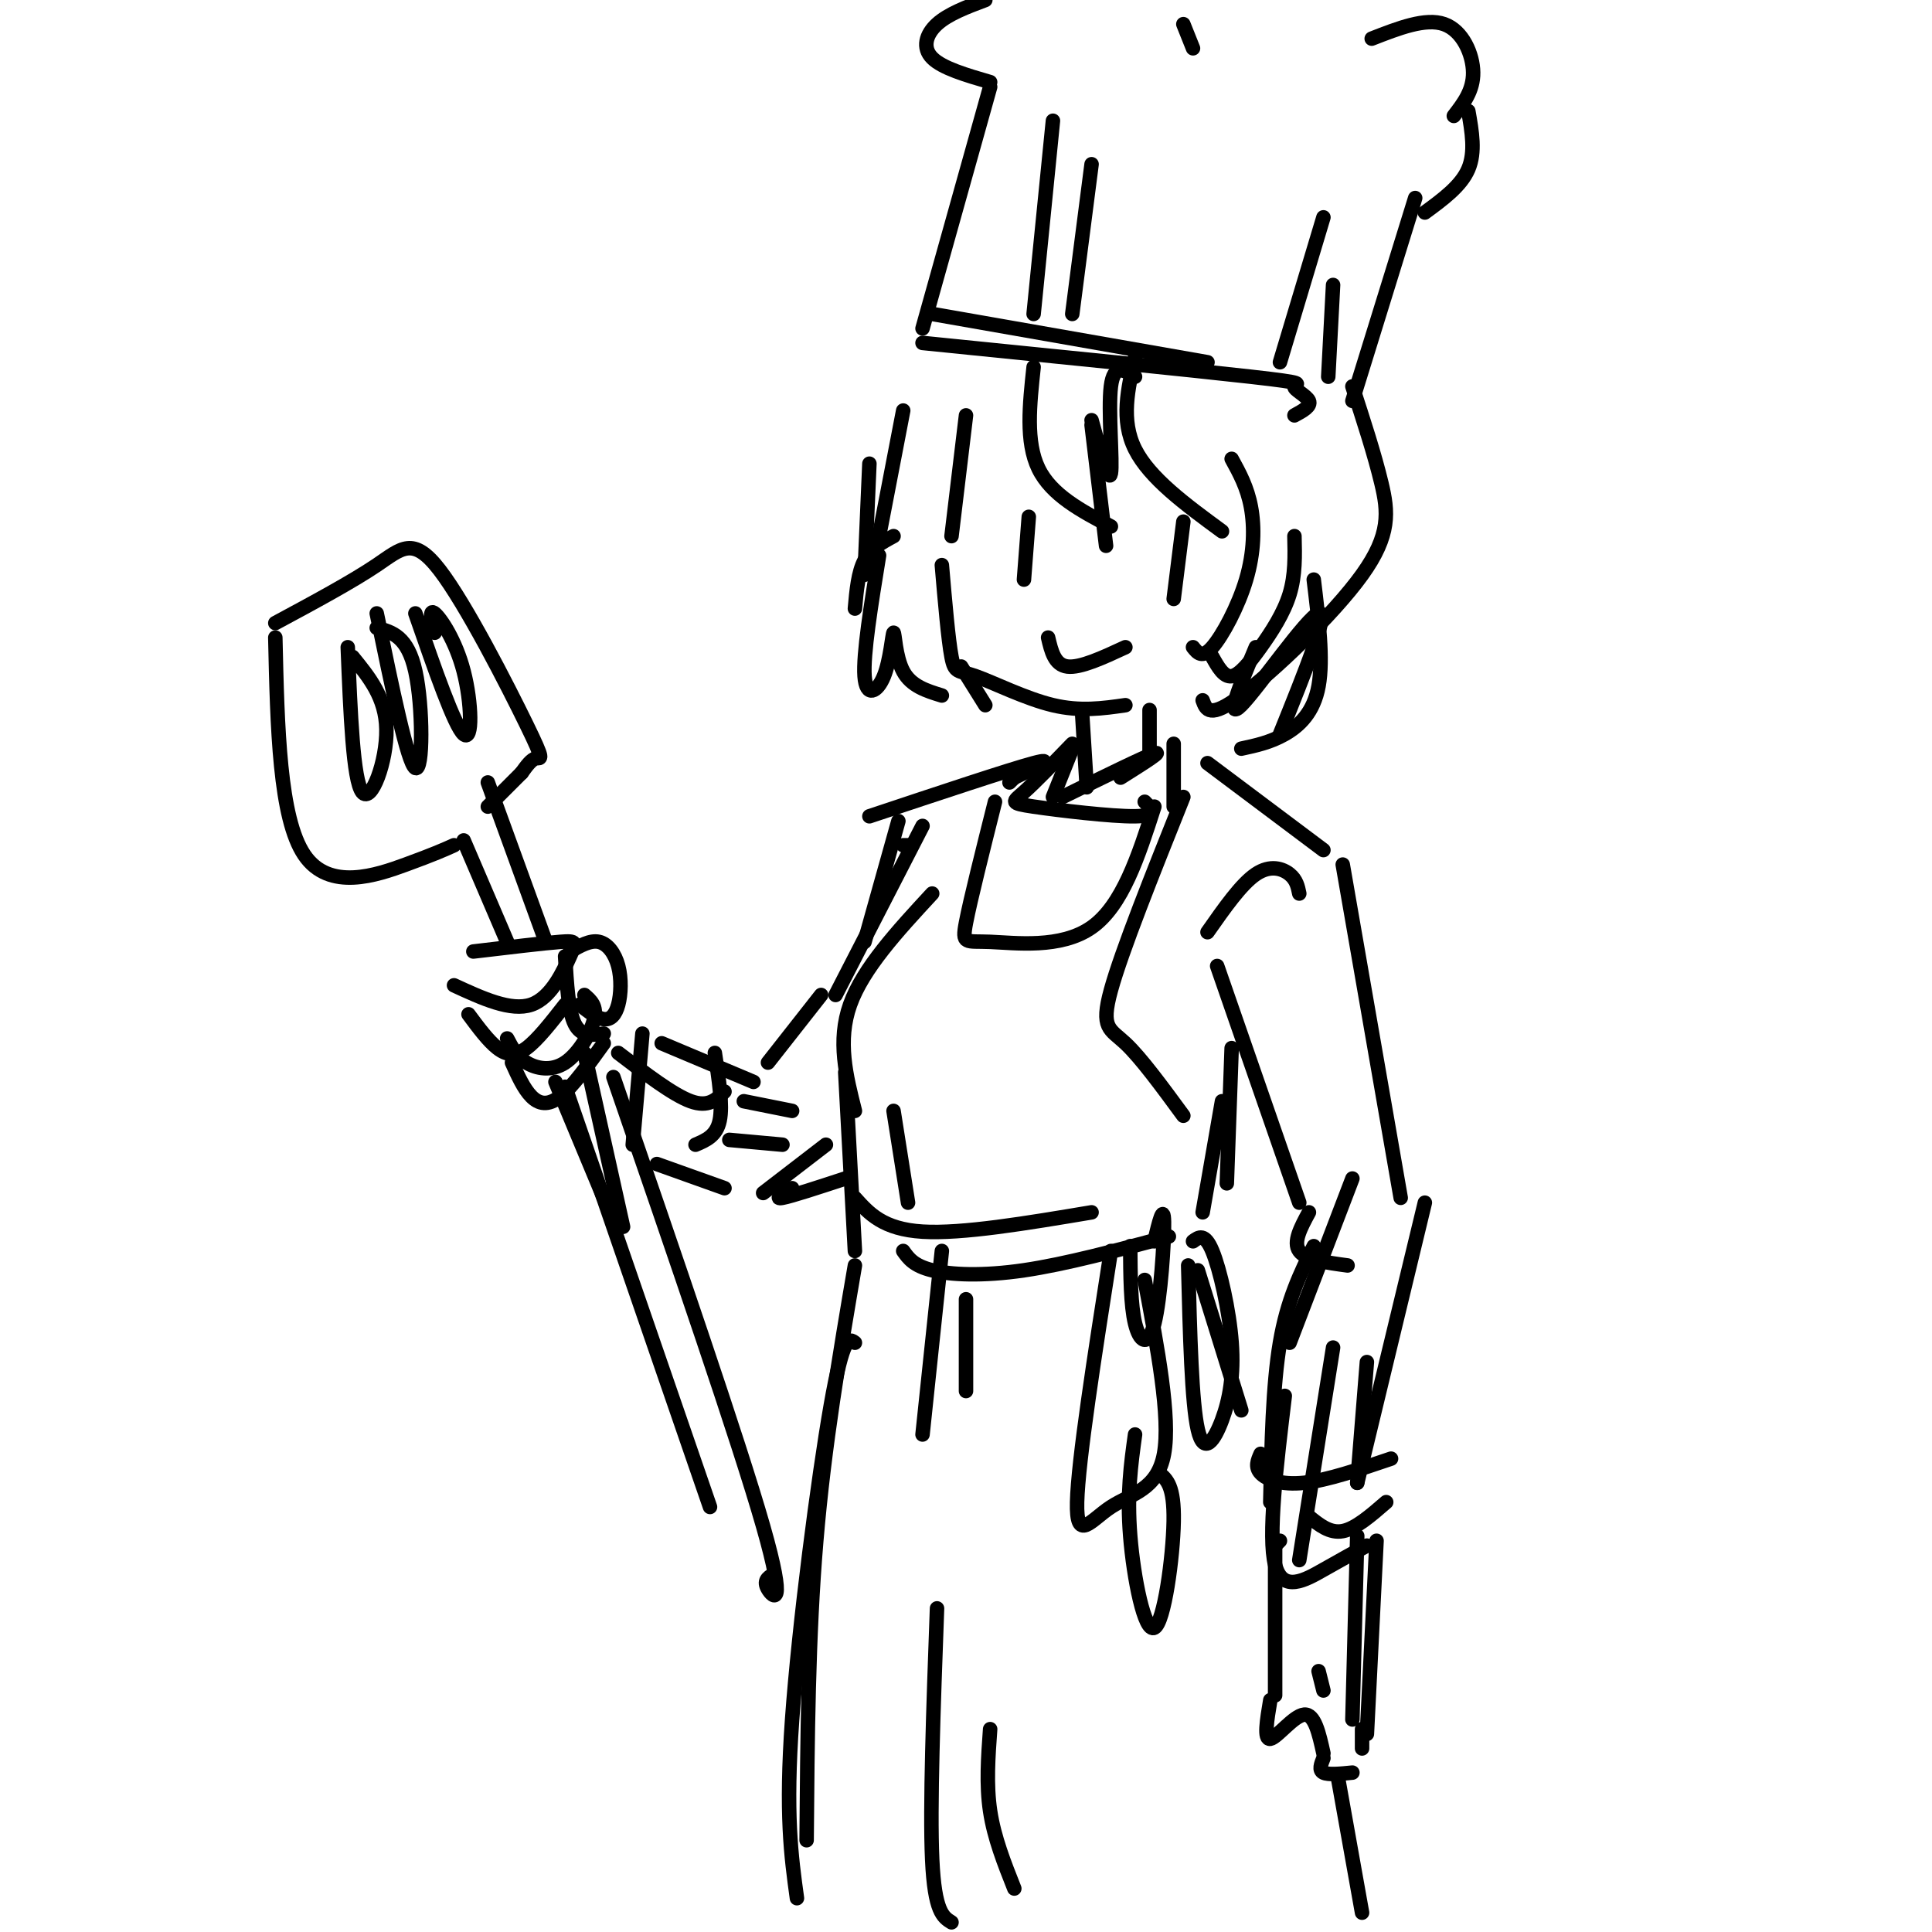 <svg viewBox='0 0 400 400' version='1.1' xmlns='http://www.w3.org/2000/svg' xmlns:xlink='http://www.w3.org/1999/xlink'><g fill='none' stroke='#000000' stroke-width='3' stroke-linecap='round' stroke-linejoin='round'><path d='M214,76c-0.833,7.750 -1.667,15.500 1,21c2.667,5.500 8.833,8.750 15,12'/><path d='M226,88c0.000,0.000 3.000,25.000 3,25'/><path d='M226,87c1.800,6.600 3.600,13.200 4,11c0.400,-2.200 -0.600,-13.200 0,-18c0.600,-4.800 2.800,-3.400 5,-2'/><path d='M235,74c-1.500,6.500 -3.000,13.000 0,19c3.000,6.000 10.500,11.500 18,17'/><path d='M255,95c1.619,2.946 3.238,5.893 4,10c0.762,4.107 0.667,9.375 -1,15c-1.667,5.625 -4.905,11.607 -7,14c-2.095,2.393 -3.048,1.196 -4,0'/><path d='M268,111c0.101,4.030 0.202,8.060 -1,12c-1.202,3.940 -3.708,7.792 -6,11c-2.292,3.208 -4.369,5.774 -6,6c-1.631,0.226 -2.815,-1.887 -4,-4'/><path d='M260,134c-3.222,7.733 -6.444,15.467 -3,12c3.444,-3.467 13.556,-18.133 16,-19c2.444,-0.867 -2.778,12.067 -8,25'/><path d='M280,80c2.292,7.042 4.583,14.083 6,20c1.417,5.917 1.958,10.708 -4,19c-5.958,8.292 -18.417,20.083 -25,25c-6.583,4.917 -7.292,2.958 -8,1'/><path d='M200,86c0.000,0.000 -3.000,25.000 -3,25'/><path d='M187,85c0.000,0.000 -5.000,26.000 -5,26'/><path d='M180,96c0.000,0.000 -1.000,23.000 -1,23'/><path d='M195,117c0.667,7.756 1.333,15.512 2,19c0.667,3.488 1.333,2.708 5,4c3.667,1.292 10.333,4.655 16,6c5.667,1.345 10.333,0.673 15,0'/><path d='M213,107c0.000,0.000 -1.000,13.000 -1,13'/><path d='M245,108c0.000,0.000 -2.000,16.000 -2,16'/><path d='M217,132c0.667,2.833 1.333,5.667 4,6c2.667,0.333 7.333,-1.833 12,-4'/><path d='M224,147c0.000,0.000 1.000,16.000 1,16'/><path d='M238,147c0.000,0.000 0.000,9.000 0,9'/><path d='M191,71c27.827,2.804 55.655,5.607 68,7c12.345,1.393 9.208,1.375 9,2c-0.208,0.625 2.512,1.893 3,3c0.488,1.107 -1.256,2.054 -3,3'/><path d='M193,65c0.000,0.000 57.000,10.000 57,10'/><path d='M191,68c0.000,0.000 14.000,-50.000 14,-50'/><path d='M205,17c-4.956,-1.444 -9.911,-2.889 -12,-5c-2.089,-2.111 -1.311,-4.889 1,-7c2.311,-2.111 6.156,-3.556 10,-5'/><path d='M245,5c0.000,0.000 2.000,5.000 2,5'/><path d='M218,25c0.000,0.000 -4.000,40.000 -4,40'/><path d='M226,34c0.000,0.000 -4.000,31.000 -4,31'/><path d='M284,8c5.578,-2.178 11.156,-4.356 15,-3c3.844,1.356 5.956,6.244 6,10c0.044,3.756 -1.978,6.378 -4,9'/><path d='M304,23c0.750,4.250 1.500,8.500 0,12c-1.500,3.500 -5.250,6.250 -9,9'/><path d='M293,41c0.000,0.000 -13.000,42.000 -13,42'/><path d='M222,155c0.000,0.000 -4.000,10.000 -4,10'/><path d='M220,165c8.500,-4.167 17.000,-8.333 19,-9c2.000,-0.667 -2.500,2.167 -7,5'/><path d='M222,154c-3.839,3.964 -7.679,7.929 -10,10c-2.321,2.071 -3.125,2.250 2,3c5.125,0.750 16.179,2.071 21,2c4.821,-0.071 3.411,-1.536 2,-3'/><path d='M243,154c0.000,0.000 0.000,13.000 0,13'/><path d='M210,161c0.000,0.000 -1.000,1.000 -1,1'/><path d='M210,161c4.500,-2.167 9.000,-4.333 4,-3c-5.000,1.333 -19.500,6.167 -34,11'/><path d='M250,158c0.000,0.000 24.000,18.000 24,18'/><path d='M98,197c7.238,-0.863 14.476,-1.726 18,-2c3.524,-0.274 3.333,0.042 2,3c-1.333,2.958 -3.810,8.560 -8,10c-4.190,1.440 -10.095,-1.280 -16,-4'/><path d='M118,197c2.099,-1.198 4.198,-2.396 6,-2c1.802,0.396 3.308,2.384 4,5c0.692,2.616 0.571,5.858 0,8c-0.571,2.142 -1.592,3.183 -3,3c-1.408,-0.183 -3.204,-1.592 -5,-3'/><path d='M117,198c0.333,5.667 0.667,11.333 2,14c1.333,2.667 3.667,2.333 6,2'/><path d='M97,210c2.044,2.756 4.089,5.511 6,7c1.911,1.489 3.689,1.711 6,0c2.311,-1.711 5.156,-5.356 8,-9'/><path d='M105,215c0.976,1.875 1.952,3.750 4,5c2.048,1.250 5.167,1.875 8,0c2.833,-1.875 5.381,-6.250 6,-9c0.619,-2.750 -0.690,-3.875 -2,-5'/><path d='M106,220c1.222,2.711 2.444,5.422 4,7c1.556,1.578 3.444,2.022 6,0c2.556,-2.022 5.778,-6.511 9,-11'/><path d='M115,224c0.000,0.000 10.000,24.000 10,24'/><path d='M121,218c0.000,0.000 8.000,36.000 8,36'/><path d='M117,225c0.000,0.000 30.000,87.000 30,87'/><path d='M127,223c13.000,37.756 26.000,75.511 31,93c5.000,17.489 2.000,14.711 1,13c-1.000,-1.711 0.000,-2.356 1,-3'/><path d='M96,174c0.000,0.000 9.000,21.000 9,21'/><path d='M101,162c0.000,0.000 12.000,33.000 12,33'/><path d='M94,175c-2.022,0.911 -4.044,1.822 -10,4c-5.956,2.178 -15.844,5.622 -21,-2c-5.156,-7.622 -5.578,-26.311 -6,-45'/><path d='M57,129c7.928,-4.266 15.856,-8.533 21,-12c5.144,-3.467 7.502,-6.136 13,1c5.498,7.136 14.134,24.075 18,32c3.866,7.925 2.962,6.836 2,7c-0.962,0.164 -1.981,1.582 -3,3'/><path d='M108,160c-1.667,1.667 -4.333,4.333 -7,7'/><path d='M72,134c0.556,13.778 1.111,27.556 3,30c1.889,2.444 5.111,-6.444 5,-13c-0.111,-6.556 -3.556,-10.778 -7,-15'/><path d='M78,127c3.200,15.533 6.400,31.067 8,32c1.600,0.933 1.600,-12.733 0,-20c-1.600,-7.267 -4.800,-8.133 -8,-9'/><path d='M86,127c4.048,11.655 8.095,23.310 10,25c1.905,1.690 1.667,-6.583 0,-13c-1.667,-6.417 -4.762,-10.976 -6,-12c-1.238,-1.024 -0.619,1.488 0,4'/><path d='M188,175c0.000,0.000 -1.000,0.000 -1,0'/><path d='M186,170c0.000,0.000 -7.000,25.000 -7,25'/><path d='M193,185c-7.167,7.750 -14.333,15.500 -17,23c-2.667,7.500 -0.833,14.750 1,22'/><path d='M185,230c0.000,0.000 3.000,19.000 3,19'/><path d='M250,193c3.489,-4.978 6.978,-9.956 10,-12c3.022,-2.044 5.578,-1.156 7,0c1.422,1.156 1.711,2.578 2,4'/><path d='M252,200c0.000,0.000 17.000,49.000 17,49'/><path d='M278,179c0.000,0.000 12.000,69.000 12,69'/><path d='M271,251c-1.667,3.083 -3.333,6.167 -2,8c1.333,1.833 5.667,2.417 10,3'/><path d='M280,244c0.000,0.000 -13.000,34.000 -13,34'/><path d='M255,217c0.000,0.000 -1.000,28.000 -1,28'/><path d='M206,166c-2.554,10.173 -5.107,20.345 -6,25c-0.893,4.655 -0.125,3.792 5,4c5.125,0.208 14.607,1.488 21,-3c6.393,-4.488 9.696,-14.744 13,-25'/><path d='M245,165c-6.400,16.000 -12.800,32.000 -15,40c-2.200,8.000 -0.200,8.000 3,11c3.200,3.000 7.600,9.000 12,15'/><path d='M191,171c0.000,0.000 -18.000,35.000 -18,35'/><path d='M272,258c-2.750,5.583 -5.500,11.167 -7,20c-1.500,8.833 -1.750,20.917 -2,33'/><path d='M295,249c0.000,0.000 -14.000,58.000 -14,58'/><path d='M128,218c5.667,4.333 11.333,8.667 15,10c3.667,1.333 5.333,-0.333 7,-2'/><path d='M133,214c0.000,0.000 -2.000,23.000 -2,23'/><path d='M137,216c0.000,0.000 19.000,8.000 19,8'/><path d='M159,220c0.000,0.000 11.000,-14.000 11,-14'/><path d='M175,222c0.000,0.000 2.000,37.000 2,37'/><path d='M253,228c0.000,0.000 -4.000,23.000 -4,23'/><path d='M177,248c2.917,3.250 5.833,6.500 14,7c8.167,0.500 21.583,-1.750 35,-4'/><path d='M187,259c1.089,1.533 2.178,3.067 6,4c3.822,0.933 10.378,1.267 19,0c8.622,-1.267 19.311,-4.133 30,-7'/><path d='M234,258c0.042,6.113 0.083,12.226 1,16c0.917,3.774 2.708,5.208 4,0c1.292,-5.208 2.083,-17.060 2,-21c-0.083,-3.940 -1.042,0.030 -2,4'/><path d='M230,259c-3.399,21.750 -6.798,43.500 -7,52c-0.202,8.500 2.792,3.750 7,1c4.208,-2.750 9.631,-3.500 11,-11c1.369,-7.500 -1.315,-21.750 -4,-36'/><path d='M246,262c0.365,14.260 0.730,28.520 2,34c1.270,5.480 3.443,2.180 5,-2c1.557,-4.180 2.496,-9.241 2,-16c-0.496,-6.759 -2.427,-15.217 -4,-19c-1.573,-3.783 -2.786,-2.892 -4,-2'/><path d='M235,297c-0.851,6.131 -1.702,12.262 -1,21c0.702,8.738 2.958,20.083 5,19c2.042,-1.083 3.869,-14.595 4,-22c0.131,-7.405 -1.435,-8.702 -3,-10'/><path d='M177,262c-3.167,18.583 -6.333,37.167 -8,57c-1.667,19.833 -1.833,40.917 -2,62'/><path d='M177,278c-1.200,-0.911 -2.400,-1.822 -5,13c-2.600,14.822 -6.600,45.378 -8,65c-1.400,19.622 -0.200,28.311 1,37'/><path d='M248,263c0.000,0.000 9.000,29.000 9,29'/><path d='M195,259c0.000,0.000 -4.000,38.000 -4,38'/><path d='M200,269c0.000,0.000 0.000,19.000 0,19'/><path d='M194,333c-0.750,20.583 -1.500,41.167 -1,52c0.500,10.833 2.250,11.917 4,13'/><path d='M205,358c-0.417,5.750 -0.833,11.500 0,17c0.833,5.500 2.917,10.750 5,16'/><path d='M266,289c-1.756,14.556 -3.511,29.111 -2,35c1.511,5.889 6.289,3.111 10,1c3.711,-2.111 6.356,-3.556 9,-5'/><path d='M273,346c0.000,0.000 1.000,4.000 1,4'/><path d='M264,320c0.000,0.000 1.000,-1.000 1,-1'/><path d='M264,320c0.000,0.000 0.000,31.000 0,31'/><path d='M263,352c-0.689,4.111 -1.378,8.222 0,8c1.378,-0.222 4.822,-4.778 7,-5c2.178,-0.222 3.089,3.889 4,8'/><path d='M281,318c0.000,0.000 -1.000,38.000 -1,38'/><path d='M285,319c0.000,0.000 -2.000,40.000 -2,40'/><path d='M282,358c0.000,0.000 0.000,4.000 0,4'/><path d='M274,364c-0.500,1.250 -1.000,2.500 0,3c1.000,0.500 3.500,0.250 6,0'/><path d='M277,368c0.000,0.000 5.000,28.000 5,28'/><path d='M136,241c0.000,0.000 14.000,5.000 14,5'/><path d='M158,247c0.000,0.000 13.000,-10.000 13,-10'/><path d='M164,246c-1.917,1.167 -3.833,2.333 -2,2c1.833,-0.333 7.417,-2.167 13,-4'/><path d='M276,279c0.000,0.000 -7.000,44.000 -7,44'/><path d='M261,301c-0.600,1.356 -1.200,2.711 0,4c1.200,1.289 4.200,2.511 9,2c4.800,-0.511 11.400,-2.756 18,-5'/><path d='M271,314c2.167,1.750 4.333,3.500 7,3c2.667,-0.500 5.833,-3.250 9,-6'/><path d='M283,282c0.000,0.000 -2.000,25.000 -2,25'/><path d='M148,218c0.833,5.417 1.667,10.833 1,14c-0.667,3.167 -2.833,4.083 -5,5'/><path d='M154,228c0.000,0.000 10.000,2.000 10,2'/><path d='M151,236c0.000,0.000 11.000,1.000 11,1'/><path d='M272,120c1.000,8.244 2.000,16.489 1,22c-1.000,5.511 -4.000,8.289 -7,10c-3.000,1.711 -6.000,2.356 -9,3'/><path d='M185,111c-2.333,1.250 -4.667,2.500 -6,5c-1.333,2.500 -1.667,6.250 -2,10'/><path d='M182,115c-1.663,10.238 -3.327,20.475 -3,25c0.327,4.525 2.644,3.337 4,0c1.356,-3.337 1.750,-8.821 2,-9c0.250,-0.179 0.357,4.949 2,8c1.643,3.051 4.821,4.026 8,5'/><path d='M199,138c0.000,0.000 5.000,8.000 5,8'/><path d='M274,45c0.000,0.000 -9.000,30.000 -9,30'/><path d='M276,59c0.000,0.000 -1.000,19.000 -1,19'/></g>
</svg>